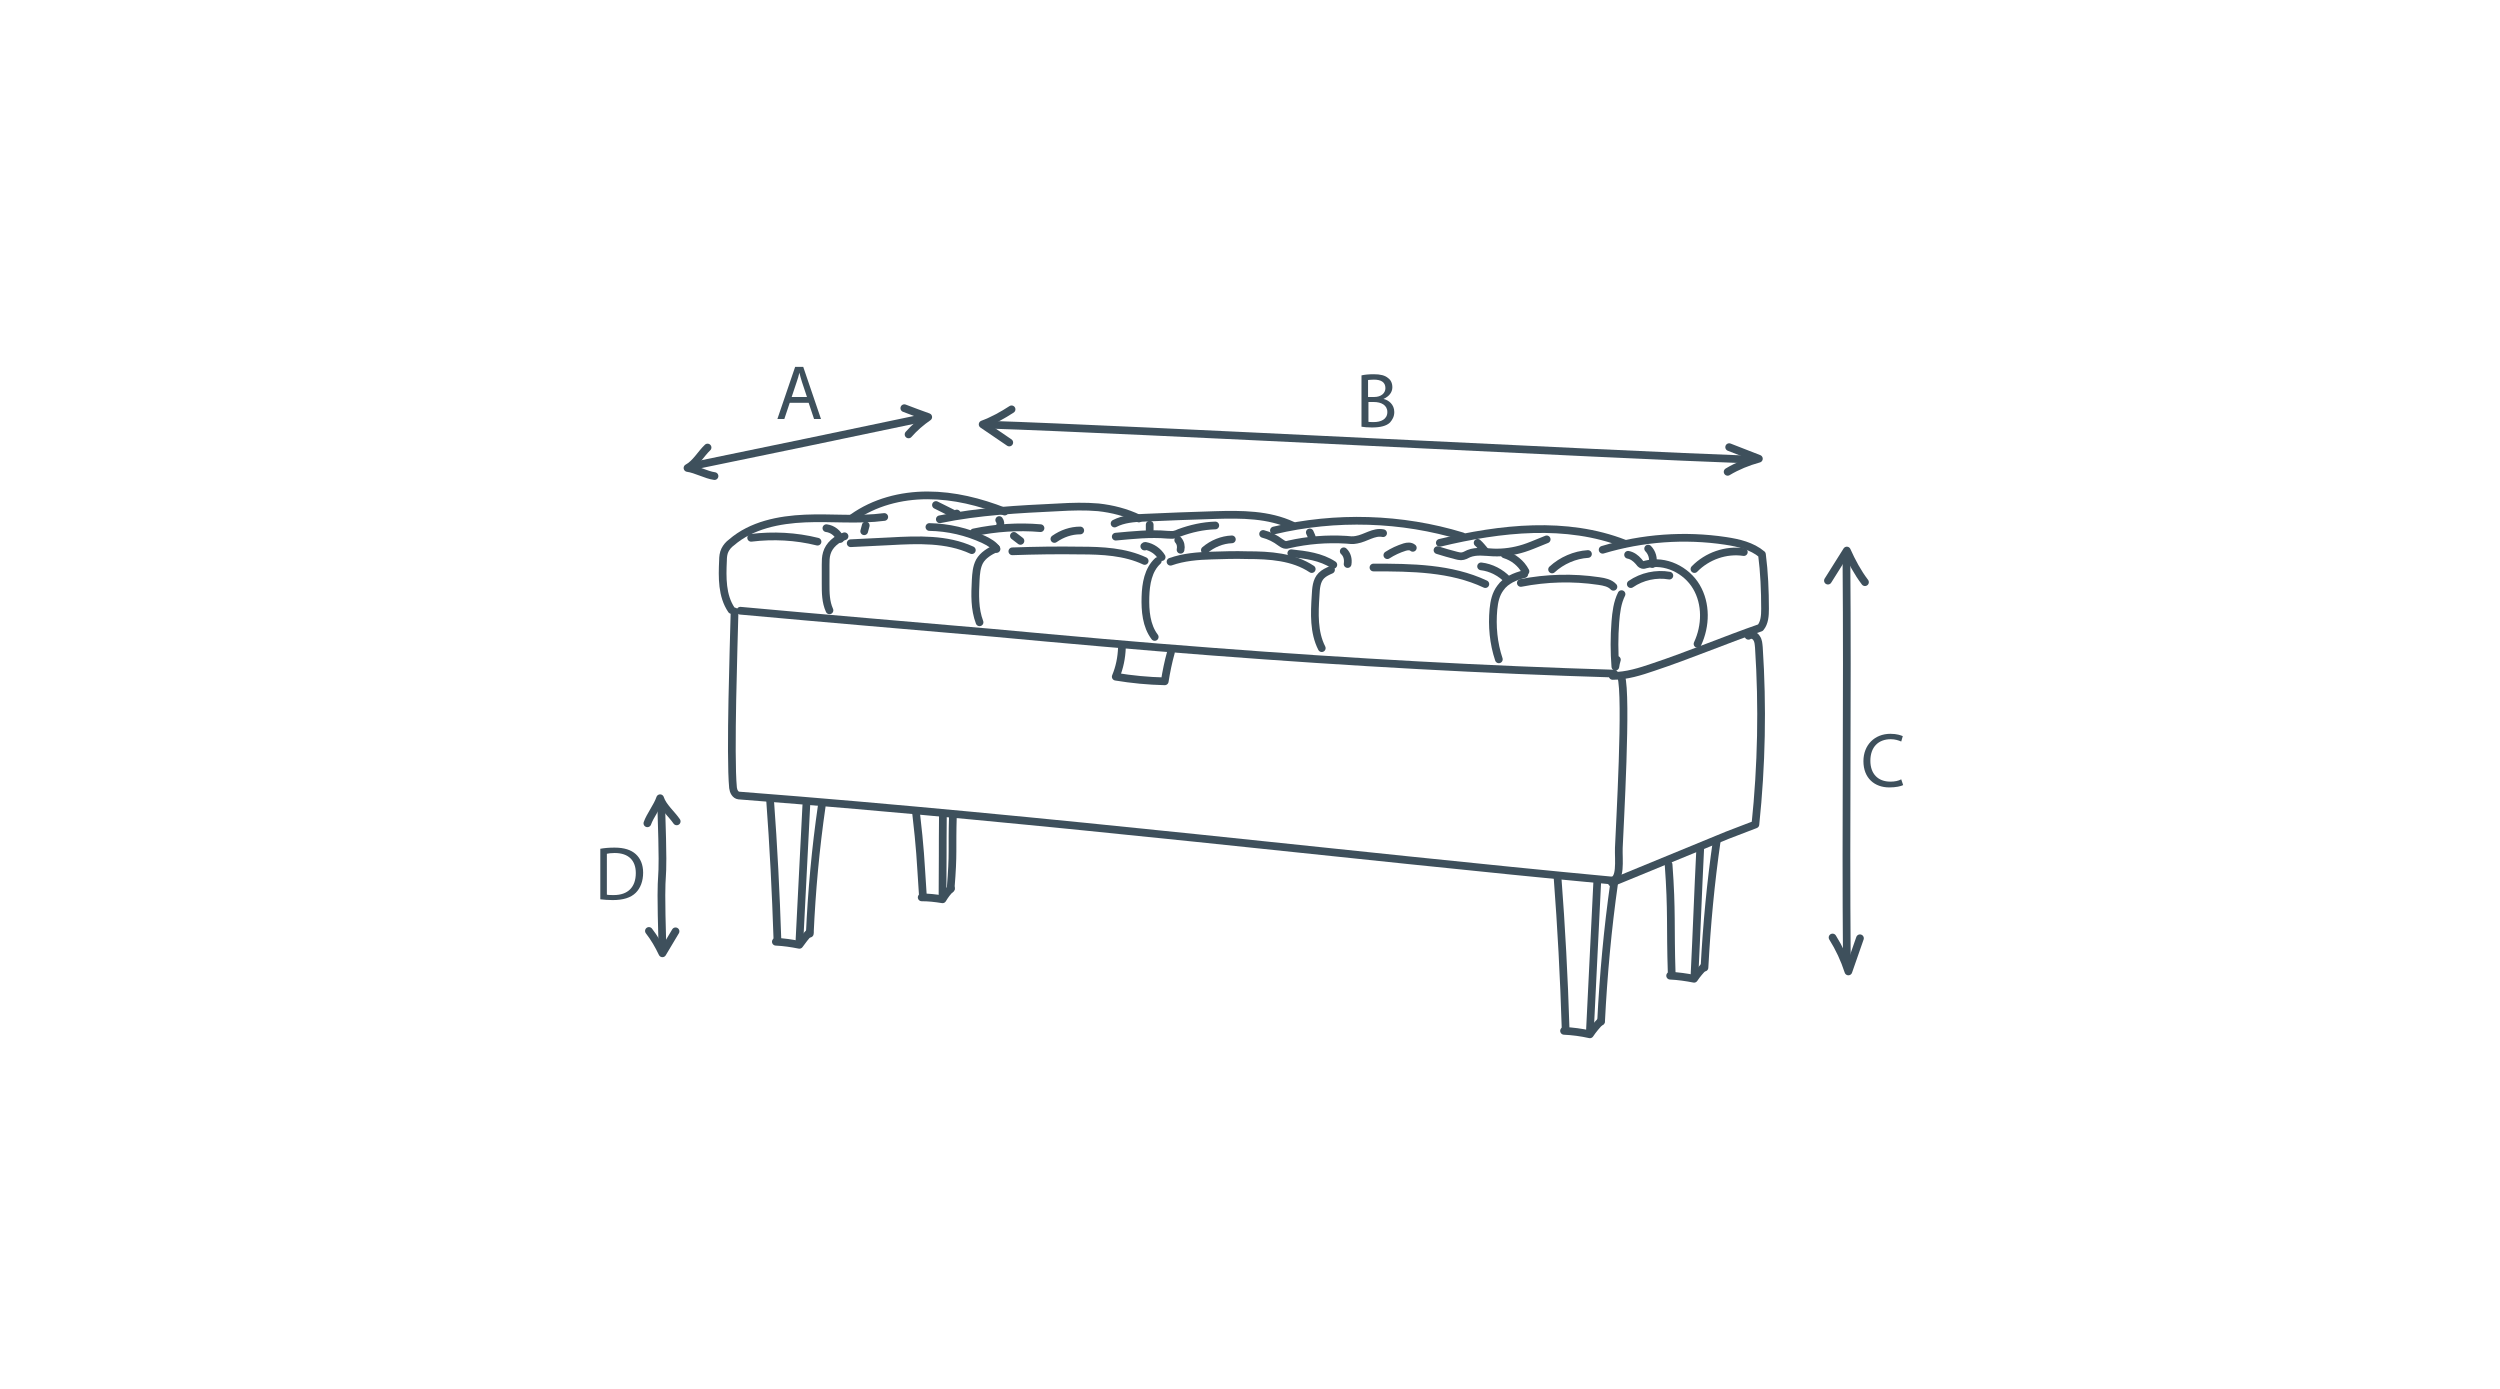 <?xml version="1.0" encoding="utf-8"?>
<!-- Generator: Adobe Illustrator 19.0.0, SVG Export Plug-In . SVG Version: 6.00 Build 0)  -->
<svg version="1.1" id="Layer_1" xmlns="http://www.w3.org/2000/svg" xmlns:xlink="http://www.w3.org/1999/xlink" x="0px" y="0px"
	 viewBox="0 0 648 360" style="enable-background:new 0 0 648 360;" xml:space="preserve">
<style type="text/css">
	.st0{fill:#3E505C;}
	.st1{fill:none;stroke:#3E505C;stroke-width:2;stroke-linecap:round;stroke-linejoin:round;stroke-miterlimit:10;}
</style>
<g>
	<g>
		<path class="st0" d="M204.7,104.4l-1.4,4.2h-1.8l4.6-13.5h2.1l4.6,13.5H211l-1.4-4.2H204.7z M209.2,103l-1.3-3.9
			c-0.3-0.9-0.5-1.7-0.7-2.5h0c-0.2,0.8-0.4,1.6-0.7,2.4l-1.3,3.9H209.2z"/>
	</g>
	<g>
		<path class="st0" d="M352.9,97.3c0.8-0.2,2-0.3,3.2-0.3c1.7,0,2.9,0.3,3.7,1c0.7,0.5,1.1,1.3,1.1,2.4c0,1.3-0.9,2.4-2.3,3v0
			c1.3,0.3,2.8,1.4,2.8,3.4c0,1.2-0.5,2-1.1,2.7c-0.9,0.9-2.5,1.3-4.7,1.3c-1.2,0-2.1-0.1-2.7-0.2V97.3z M354.6,102.9h1.6
			c1.8,0,2.9-1,2.9-2.3c0-1.6-1.2-2.2-3-2.2c-0.8,0-1.3,0.1-1.5,0.1V102.9z M354.6,109.3c0.3,0.1,0.8,0.1,1.5,0.1
			c1.8,0,3.5-0.7,3.5-2.6c0-1.8-1.6-2.6-3.5-2.6h-1.4V109.3z"/>
	</g>
	<g>
		<path class="st0" d="M493.3,203.5c-0.6,0.3-1.9,0.6-3.6,0.6c-3.8,0-6.7-2.4-6.7-6.8c0-4.2,2.9-7.1,7-7.1c1.7,0,2.7,0.4,3.2,0.6
			l-0.4,1.4c-0.7-0.3-1.6-0.6-2.7-0.6c-3.2,0-5.3,2-5.3,5.6c0,3.3,1.9,5.4,5.2,5.4c1.1,0,2.1-0.2,2.8-0.6L493.3,203.5z"/>
	</g>
	<g>
		<path class="st0" d="M155.6,220c1.1-0.2,2.3-0.3,3.7-0.3c2.5,0,4.3,0.6,5.5,1.7c1.2,1.1,1.9,2.7,1.9,4.8c0,2.2-0.7,4-1.9,5.2
			c-1.3,1.3-3.3,1.9-6,1.9c-1.2,0-2.3-0.1-3.2-0.2V220z M157.3,231.9c0.4,0.1,1.1,0.1,1.8,0.1c3.7,0,5.7-2.1,5.7-5.7
			c0-3.2-1.8-5.2-5.5-5.2c-0.9,0-1.6,0.1-2,0.2V231.9z"/>
	</g>
	<g>
		<path class="st1" d="M239,108.4c-27,5.7-31.6,6.6-58.6,12.2"/>
		<path class="st1" d="M234.4,105.8c2.1,0.8,4.2,1.6,6.2,2.3c-1.9,1.3-3.6,2.8-5.1,4.5"/>
		<path class="st1" d="M183.4,116c-1.7,1.6-3.1,4.2-5.2,5.3c2.2,0.3,4.8,1.8,7,2.1"/>
	</g>
	<g>
		<path class="st1" d="M171.7,245.5c-0.8-27.6,0.6-8.9-0.3-36.4"/>
		<path class="st1" d="M175.1,241.4c-1.1,1.9-2.3,3.8-3.4,5.7c-1-2.1-2.1-4-3.5-5.8"/>
		<path class="st1" d="M175.4,212.9c-1.3-1.9-3.6-3.8-4.3-6c-0.7,2.1-2.6,4.5-3.3,6.5"/>
	</g>
	<g>
		<path class="st1" d="M256.8,110.1c34.5,1.1,161.9,7.8,196.3,9"/>
		<path class="st1" d="M261.6,114.7c-2.3-1.6-4.6-3.1-6.9-4.7c2.7-1,5.2-2.4,7.5-3.9"/>
		<path class="st1" d="M447.8,122.3c2.5-1.5,5.2-2.6,8.1-3.4c-2.6-1-5.1-2-7.7-3"/>
	</g>
	<g>
		<path class="st1" d="M478.6,145c0.3,38.2-0.2,65.6,0.1,103.8"/>
		<path class="st1" d="M473.8,150.5c1.6-2.6,3.3-5.2,4.9-7.8c1.3,2.9,2.8,5.7,4.7,8.2"/>
		<path class="st1" d="M475,243c1.7,2.7,3.1,5.7,4.1,8.8c1-2.9,2-5.7,3-8.6"/>
	</g>
	<g>
		<path class="st1" d="M190.4,158.5c-0.2,8.5-1.2,37.2-0.4,45.7c0.1,0.9,0.6,1.9,1.5,2c81.7,6.3,158.7,15.7,226,22
			c2.8,0.3,2-5.4,2.1-8.4c0.2-5.1,2.2-39.7,0.6-44.5"/>
		<path class="st1" d="M418.4,174.6c-33.2-1-67.9-2.9-104.3-5.7c-18.6-1.4-37.6-3.1-57-4.9c-20.7-1.8-43.4-3.7-65.2-5.7"/>
		<path class="st1" d="M189.6,158.1c-2.5-3.7-2.4-8.4-2.2-12.8c0-0.9,0.1-1.9,0.5-2.7c0.4-0.8,1-1.5,1.7-2
			c5.2-4.5,12.3-5.9,19.1-6.2c6.8-0.3,13.7,0.5,20.5-0.4"/>
		<path class="st1" d="M221,134.2c5.6-4,12.5-5.8,19.4-5.8c6.9,0,13.6,1.7,20,4.2"/>
		<path class="st1" d="M242.6,130.9c1.5,0.7,2.9,1.5,4.4,2.2c0.3,0.2,0.8,0.3,1,0"/>
		<path class="st1" d="M243.6,134.6c10.1-2.1,20.5-2.6,30.8-3.1c3.4-0.2,6.9-0.3,10.3,0c3.6,0.4,7.2,1.3,10.5,2.9"/>
		<path class="st1" d="M288.9,135.7c2.3-1.2,5-1.4,7.6-1.5c6.2-0.3,12.3-0.5,18.5-0.7c6.8-0.2,13.8-0.2,20,2.7"/>
		<path class="st1" d="M330.2,137.5c16-3.8,33.1-3.3,48.8,1.5"/>
		<path class="st1" d="M373.2,140.7c15.8-3.8,32.8-5.7,47.9,0.2"/>
		<path class="st1" d="M415.4,142.5c10.3-3.1,21.3-3.9,31.9-2.3c3.3,0.5,6.8,1.3,9.4,3.5c0.6,4.6,0.8,9.5,0.8,14.1
			c0,1.7-0.1,3.6-1.2,4.9c-9.2,3.2-18.4,7.1-27.7,10.2c-3.5,1.2-7,2.3-10.6,2.3"/>
		<path class="st1" d="M453.2,164.8c0.7-0.5,1.7-0.1,2.1,0.6c0.5,0.7,0.5,1.5,0.6,2.4c1,15.3,0.7,30.6-0.9,45.9
			c-2.3,0.9-5,1.9-7.3,2.8c-10,4.1-19.9,8.2-29.9,12.3"/>
		<path class="st1" d="M218.9,139c-2.1,0.7-4,2.3-4.6,4.4c-0.3,1-0.3,2-0.3,3c0,1.6,0,3.3,0,4.9c0,2.3,0,4.7,1,6.9"/>
		<path class="st1" d="M214.2,136.9c1.6,0.2,3,1.3,3.6,2.8"/>
		<path class="st1" d="M224,137.7c0.1-0.5,0.3-1,0.4-1.5"/>
		<path class="st1" d="M258.2,142.1c-1.7,0.8-3.4,1.8-4.3,3.4c-0.8,1.5-0.9,3.2-1,4.9c-0.2,3.7-0.3,7.5,1,10.9"/>
		<path class="st1" d="M240.9,136.6c4.9,0.1,9.7,1.2,14.2,3.3c1.2,0.6,2.5,1.3,3.2,2.4"/>
		<path class="st1" d="M252.4,138c5.7-1.2,11.5-1.6,17.3-1.1"/>
		<path class="st1" d="M259.2,136.3c0.2-0.5,0.1-1.1-0.2-1.5"/>
		<path class="st1" d="M264.5,140.2c-0.6-0.4-1.1-0.9-1.7-1.3"/>
		<path class="st1" d="M273.3,139.7c2-1.4,4.3-2.2,6.7-2.2"/>
		<path class="st1" d="M299.3,165.1c-2.2-2.9-2.5-6.8-2.4-10.4c0.1-3.4,0.7-7,3.2-9.3"/>
		<path class="st1" d="M306,142.5c0.2-0.9,0-1.8-0.6-2.5"/>
		<path class="st1" d="M301.1,144.4c-0.9-1.5-2.5-2.6-4.2-2.9c-0.1,0-0.2,0-0.3,0.1c0,0.1,0.2,0.1,0.1,0"/>
		<path class="st1" d="M312.3,142.6c2-1.7,4.5-2.7,7-2.8"/>
		<path class="st1" d="M289.2,139.1c4.4-0.4,8.9-0.9,13.4-0.5c0.6,0,1.2,0.1,1.7,0c0.5-0.1,1-0.3,1.4-0.5c3-1.1,6.1-1.8,9.3-1.9"/>
		<path class="st1" d="M298,136c0,0.5,0,1,0,1.5"/>
		<path class="st1" d="M334.7,143.4c3.8,0.4,7.7,0.9,10.9,3"/>
		<path class="st1" d="M345,147.7c-0.9,0.4-1.8,0.8-2.5,1.5c-1.3,1.3-1.4,3.3-1.5,5.2c-0.3,4.6-0.5,9.5,1.6,13.6"/>
		<path class="st1" d="M359.6,143.9c1.4-0.9,2.9-1.6,4.5-2.1c0.7-0.2,1.5-0.3,2.1,0.2"/>
		<path class="st1" d="M349.3,146.2c0.2-1.2-0.1-2.5-1-3.3"/>
		<path class="st1" d="M327.4,138.4c1.6,0.4,3.2,1.2,4.5,2.2c0.3,0.2,0.7,0.5,1.1,0.6c0.4,0.1,0.8,0,1.1-0.1
			c4.8-1.1,9.9-1.5,14.8-1.2c0.9,0.1,1.8,0.2,2.7,0c2.4-0.4,4.5-2.2,6.9-1.7"/>
		<path class="st1" d="M340.2,140c-0.1-0.7-0.4-1.4-0.7-2"/>
		<path class="st1" d="M372.6,142.6c1.6,0.5,3.3,1,4.9,1.4c0.4,0.1,0.8,0.2,1.2,0.2c0.7,0,1.4-0.4,2-0.7c2-0.8,4.2-0.4,6.4-0.3
			c2.7,0.1,5.4-0.3,7.9-1.1c0.7-0.2,1.4-0.5,2.2-0.8c1.2-0.5,2.5-1,3.7-1.5"/>
		<path class="st1" d="M390,143.7c2.3,0.7,4.3,2.3,5.4,4.4"/>
		<path class="st1" d="M383,140.7c0.7,0.6,1.3,1.4,1.9,2.1"/>
		<path class="st1" d="M395.1,148.8c-2.4,0.6-4.8,1.6-6.2,3.6c-1.2,1.6-1.6,3.5-1.8,5.5c-0.4,4.4,0,8.8,1.4,13"/>
		<path class="st1" d="M383.9,146.8c2.6,0.3,5.1,1.6,6.9,3.5"/>
		<path class="st1" d="M402.3,147.6c2.5-2.3,5.9-3.8,9.3-4"/>
		<path class="st1" d="M422,143.8c1.1,0.2,2,0.9,2.7,1.7c0.3,0.4,0.6,0.8,1,0.9c0.3,0.1,0.6,0,0.9-0.1c5-1.3,10.5,1.4,13.1,5.8
			c2.6,4.4,2.5,10.1,0.3,14.8"/>
		<path class="st1" d="M428.3,146.2c0.4-1.4-0.1-3-1.1-4"/>
		<path class="st1" d="M420.3,154c-1.1,2.2-1.4,4.7-1.6,7.2c-0.3,3.9-0.3,7.8,0,11.6c0.1-0.6,0.2-1.2,0.4-1.8"/>
		<path class="st1" d="M356,147.1c9.9,0,20.1,0.1,29,4.3"/>
		<path class="st1" d="M394.2,151.1c6.6-1.3,13.5-1.5,20.2-0.5c1.4,0.2,2.9,0.5,3.8,1.5"/>
		<path class="st1" d="M422.7,151.4c2.9-2,6.6-2.8,10-2.2"/>
		<path class="st1" d="M439.2,147.5c3.3-3.4,8.2-5.1,12.8-4.4"/>
		<path class="st1" d="M194.7,139.4c5.7-0.7,11.6-0.4,17.2,1"/>
		<path class="st1" d="M220.5,140.8c3.4-0.2,6.8-0.3,10.2-0.5c7.2-0.4,14.7-0.7,21.2,2.3"/>
		<path class="st1" d="M262.4,142.9c5.9-0.2,11.7-0.3,17.6-0.2c5.7,0,11.6,0.3,16.7,2.7"/>
		<path class="st1" d="M303.4,145.6c3.4-1.2,7-1.5,10.6-1.6c3.1-0.1,6.2-0.2,9.3-0.1c5.8,0,11.9,0.4,16.7,3.6"/>
		<path class="st1" d="M290.8,167.9c-0.1,2.6-0.6,5.1-1.6,7.5c4.2,0.7,8.4,1.1,12.7,1.2c0.4-2.5,0.9-5,1.6-7.5"/>
		<g>
			<path class="st1" d="M403.7,227.2c1,13.1,1.7,26.2,2.1,39.3"/>
			<path class="st1" d="M414,228.7c-0.6,12.9-1.3,25.8-1.9,38.7"/>
			<path class="st1" d="M418.4,228.8c-1.7,11.9-2.8,24-3.4,36"/>
			<path class="st1" d="M405.4,267.2c2.2,0.1,4.5,0.4,6.7,0.9c0.8-1.2,1.8-2.4,2.8-3.4"/>
		</g>
		<g>
			<path class="st1" d="M199.6,207.3c0.9,12,1.5,24.1,1.9,36.1"/>
			<path class="st1" d="M209,208.7c-0.6,11.8-1.2,23.7-1.8,35.5"/>
			<path class="st1" d="M213,208.9c-1.6,11-2.6,22-3.1,33.1"/>
			<path class="st1" d="M201.1,244.1c2.1,0.1,4.1,0.4,6.1,0.8c0.8-1.1,1.6-2.2,2.6-3.2"/>
		</g>
		<g>
			<path class="st1" d="M237.4,210.3c1.2,10.5,1.1,11.2,1.8,21.7"/>
			<path class="st1" d="M244.4,211c-0.1,10.3,0,11.1-0.1,21.5"/>
			<path class="st1" d="M247,211.2c-0.3,9.3,0.2,9.5-0.6,19.2"/>
			<path class="st1" d="M238.9,232.6c1.8,0,3.6,0.2,5.4,0.5c0.6-1,1.3-2,2.2-2.8"/>
		</g>
		<g>
			<path class="st1" d="M432.5,224.1c0.9,12.2,0.4,15.9,0.8,28.1"/>
			<path class="st1" d="M440.7,219.9c-0.6,12-0.9,21.2-1.5,33.2"/>
			<path class="st1" d="M445,217.8c-1.6,11.1-2.6,21.8-3.2,33"/>
			<path class="st1" d="M432.9,252.9c2.1,0.1,4.2,0.4,6.2,0.8c0.8-1.2,1.7-2.2,2.6-3.2"/>
		</g>
	</g>
</g>
</svg>
